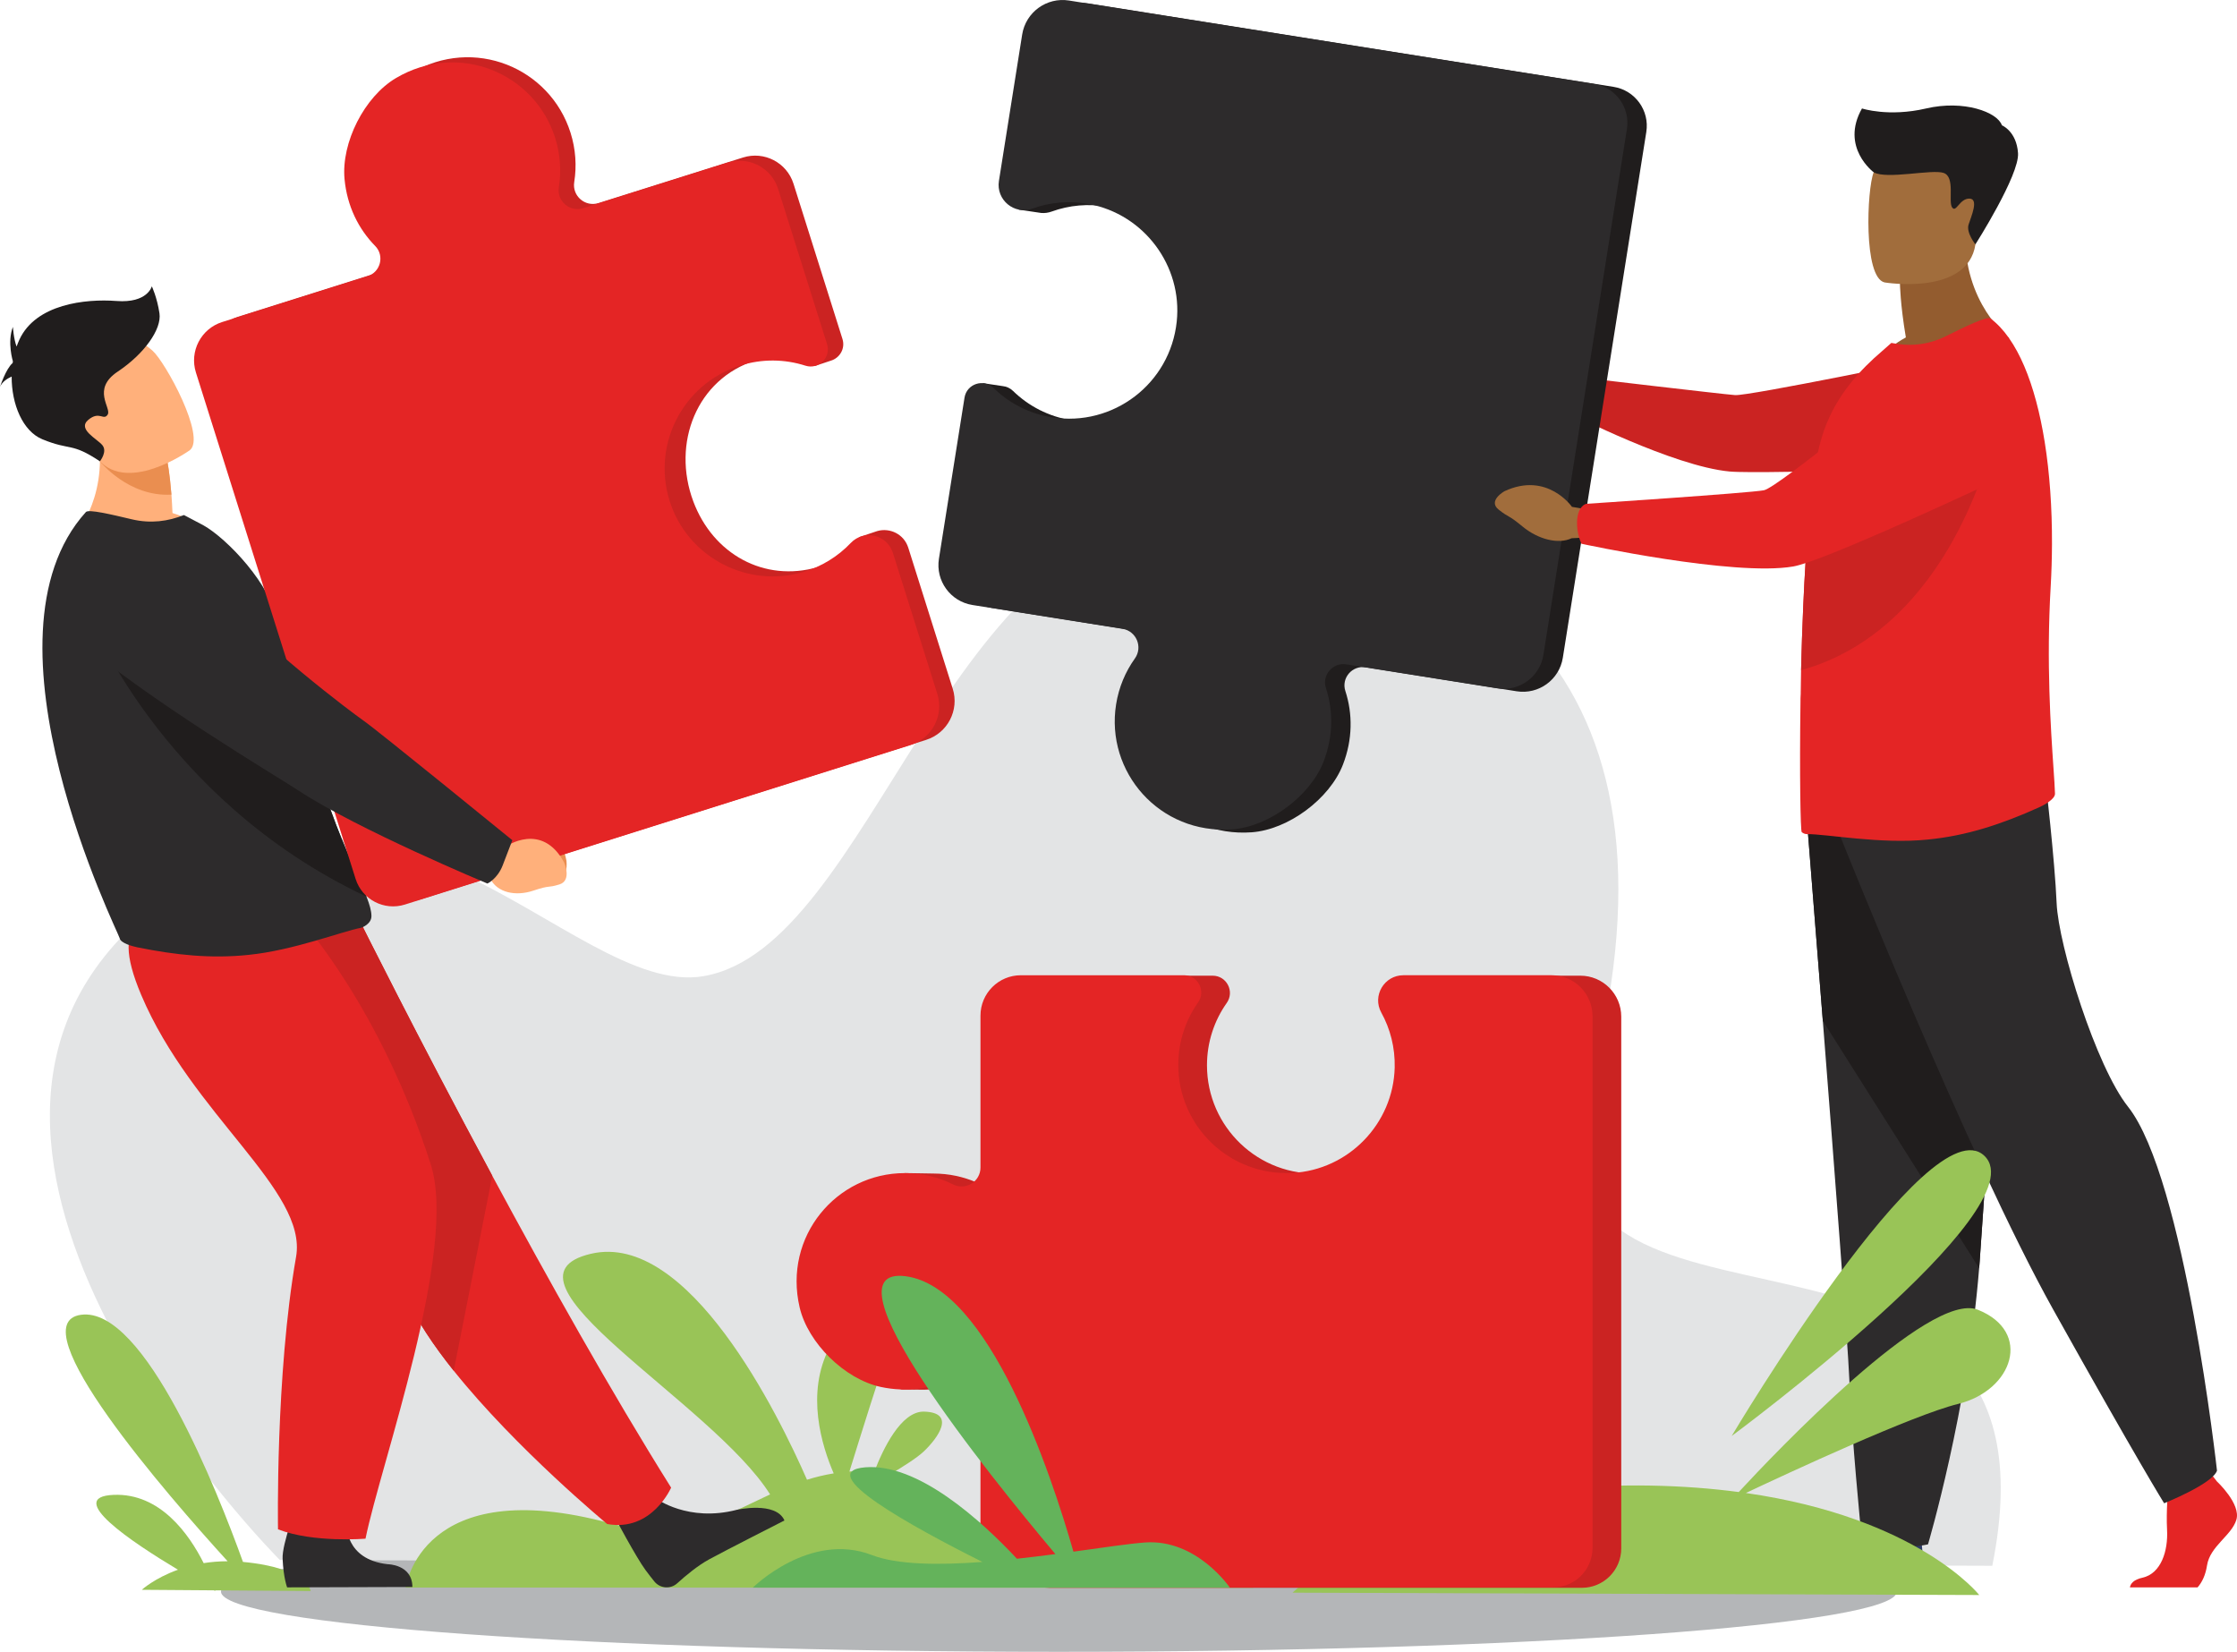 <?xml version="1.0" encoding="utf-8"?>
<!-- Generator: Adobe Illustrator 16.0.0, SVG Export Plug-In . SVG Version: 6.00 Build 0)  -->
<!DOCTYPE svg PUBLIC "-//W3C//DTD SVG 1.1//EN" "http://www.w3.org/Graphics/SVG/1.1/DTD/svg11.dtd">
<svg version="1.1" id="Layer_1" xmlns="http://www.w3.org/2000/svg" xmlns:xlink="http://www.w3.org/1999/xlink" x="0px" y="0px"
	 width="222.127px" height="164px" viewBox="0 0 222.127 164" enable-background="new 0 0 222.127 164" xml:space="preserve">
<g>
	<g>
		<defs>
			<rect id="SVGID_1_" width="222.127" height="164"/>
		</defs>
		<clipPath id="SVGID_2_">
			<use xlink:href="#SVGID_1_"  overflow="visible"/>
		</clipPath>
		<path clip-path="url(#SVGID_2_)" fill="#B4B6B8" d="M188.361,158.015c0,3.306-37.254,5.985-83.21,5.985s-83.21-2.68-83.21-5.985
			s37.254-5.985,83.21-5.985S188.361,154.709,188.361,158.015"/>
		<path clip-path="url(#SVGID_2_)" fill="#E3E4E5" d="M27.785,154.88c0,0-39.211-39.244-14.86-62.709
			c24.35-23.466,43.596,6.997,56.906,4.752c16.847-2.84,24.133-45.583,49.319-45.623c28.655-0.046,49.688,16.894,38.484,57.238
			c-8.263,29.755,48.537,5.389,40.194,46.921L27.785,154.88z"/>
		<path clip-path="url(#SVGID_2_)" fill="#99C457" d="M115.746,151.244c-6.595-1.062-11.574,1.248-16.361,0.585
			c-3.818-0.53-5.808-4.393-10.938-5.487c1.22-0.72,2.643-1.619,3.322-2.273c1.32-1.272,3.217-3.815,0-3.916
			c-2.314-0.071-4.117,3.784-4.946,5.952c-0.76-0.063-1.583-0.068-2.478-0.003c1.059-3.412,3.124-10.019,3.628-11.288
			c0.688-1.727-2.199-7.484-5.603-1.023c-2.387,4.533-0.766,9.771,0.415,12.494c-0.933,0.15-1.812,0.368-2.652,0.63
			c-2.813-6.415-11.758-24.706-21.456-22.434c-10.572,2.479,12.078,14.774,17.791,23.892c-4.667,2.163-8.768,4.79-15.855,2.872
			c-18.836-5.1-20.33,6.374-20.33,6.374l84.175,0.028C124.458,157.646,122.34,152.305,115.746,151.244"/>
		<path clip-path="url(#SVGID_2_)" fill="#E42525" d="M222.066,150.883c-0.467,1.574-2.625,2.624-2.917,4.55
			c-0.142,0.939-0.492,1.669-0.937,2.171h-6.719c0.067-0.37,0.361-0.769,1.235-0.959c1.866-0.408,2.57-2.67,2.454-4.771
			c-0.048-0.88-0.026-1.884,0.018-2.752c0.06-1.203,0.157-2.147,0.157-2.147l3.967-0.933l0.417,0.535l0.399,0.515
			C220.142,147.092,222.532,149.308,222.066,150.883"/>
		<path clip-path="url(#SVGID_2_)" fill="#2C3A64" d="M190.781,157.604h-13.592c0.308-0.36,0.83-0.709,1.713-0.853
			c2.092-0.34,5.715-1.554,6.522-4.228c0.026-0.086,0.05-0.174,0.069-0.264c0.641-2.857,5.308,0.875,5.308,0.875
			s0.016,0.115,0.036,0.31C190.92,154.248,191.102,156.432,190.781,157.604"/>
		<path clip-path="url(#SVGID_2_)" fill="#2D2B2C" d="M179.458,81.88c0,0,0.708,8.842,1.542,19.471
			c1.132,14.438,2.493,32.173,2.628,35.533c0.233,5.833,1.167,15.165,1.167,15.165s2.215,2.218,6.649,1.283
			c0,0,3.951-13.321,5.079-27.417c0.019-0.23,0.036-0.463,0.054-0.696c1.05-14.349,2.683-44.563,2.683-44.563L179.458,81.88z"/>
		<path clip-path="url(#SVGID_2_)" fill="#201D1D" d="M179.458,81.88c0,0,0.708,8.842,1.542,19.471l15.523,24.564
			c0.019-0.23,0.036-0.463,0.054-0.696c1.05-14.349,2.683-44.563,2.683-44.563L179.458,81.88z"/>
		<path clip-path="url(#SVGID_2_)" fill="#2D2B2C" d="M182.694,82.93c0,0,12.774,32.022,21.173,47.071
			c8.399,15.049,11.024,19.249,11.024,19.249s4.812-1.925,5.25-3.237c0,0-3.212-29.053-8.837-36.135
			c-3.179-4.002-6.912-16.012-7.087-20.211c-0.176-4.199-1.138-12.512-1.138-12.512L182.694,82.93z"/>
		<path clip-path="url(#SVGID_2_)" fill="#935C2F" d="M189.246,33.5c-0.568-3.354-0.586-5.341-0.586-5.341l6.481-5.224
			c-0.241,7.183,4.361,10.637,4.361,10.637s-8.637,4.251-13.629,2.676C185.874,36.248,187.104,34.678,189.246,33.5"/>
		<path clip-path="url(#SVGID_2_)" fill="#A16D3C" d="M187.134,28.041c0,0,8.245,1.369,9.02-3.778
			c0.773-5.147,2.359-8.438-2.873-9.53c-5.231-1.092-6.552,0.719-7.229,2.373C185.376,18.762,185.009,27.552,187.134,28.041"/>
		<path clip-path="url(#SVGID_2_)" fill="#A16D3C" d="M158.175,38.652l-1.754-1.086c0,0-2.189-3.232-5.929-1.225
			c0,0-1.48,0.945-0.486,1.735s0.727,0.343,2.104,1.489c1.376,1.145,3.158,1.554,4.307,0.922l1.474-0.139L158.175,38.652z"/>
		<path clip-path="url(#SVGID_2_)" fill="#CB2322" d="M156.092,38.991c0.451-1.415,0.666-1.54,0.666-1.54s14.196,1.678,15.534,1.777
			c1.339,0.099,19.925-3.73,19.925-3.73l8.775,10.656c0,0-25.874,0.976-29.261,0.658c-5.596-0.524-15.743-5.734-15.743-5.734
			S155.736,40.102,156.092,38.991"/>
		<path clip-path="url(#SVGID_2_)" fill="#E42525" d="M204.054,78.792c0.025,0.55-1.108,1.153-1.6,1.374
			c-3.706,1.662-7.157,2.816-11.057,3.191c-4.625,0.475-10.092-0.566-11.965-0.541c-0.201,0-0.376-0.074-0.526-0.2
			c-0.124-0.1-0.225-5.749-0.124-12.872c0-0.275,0-0.576,0.024-0.852v-0.1c0.008-0.742,0.019-1.495,0.034-2.256
			c0.047-2.082,0.126-4.22,0.216-6.344c0.136-3.131,0.322-6.209,0.579-8.935c0.27-2.848,0.611-5.313,1.047-7.063
			c0.999-4.024,3.299-6.675,5.399-8.625l1.724-1.522c1.724,0.348,3.55,0.248,5.374-0.65c1.975-0.977,4.125-2.026,4.475-1.775
			c2.665,1.991,4.459,6.514,5.379,12.26c0.494,3.094,0.735,6.541,0.723,10.141c-0.006,1.38-0.048,2.781-0.128,4.195
			c-0.445,7.59,0.012,14.172,0.273,17.996C203.978,77.314,204.037,78.189,204.054,78.792"/>
		<path clip-path="url(#SVGID_2_)" fill="#201D1D" d="M160.223,8.623l-52.144-8.281c-2.218-0.353-4.3,1.16-4.652,3.377
			l-2.309,14.533c-0.106,0.674,0.064,2.565,0.064,2.565l1.879,0.279c0.106,0.022,0.215,0.04,0.326,0.048
			c0.34,0.028,0.695-0.014,1.05-0.143c1.729-0.625,3.644-0.816,5.592-0.459c5.488,1.007,9.328,6.129,8.744,11.678
			c-0.65,6.174-6.323,10.465-12.375,9.504c-2.276-0.361-4.272-1.414-5.806-2.908c-0.297-0.29-0.655-0.443-1.017-0.48l-1.966-0.295
			L95.161,55.77c-0.348,2.187,1.144,4.24,3.33,4.588l14.896,2.365c1.378,0.219,2.044,1.812,1.231,2.947
			c-0.938,1.313-1.595,2.857-1.865,4.559c-1.063,6.694,4.3,12.925,11.528,12.406c3.639-0.261,7.748-3.313,9.067-6.715
			c0.974-2.512,0.975-5.061,0.241-7.315c-0.419-1.29,0.682-2.565,2.021-2.353l14.988,2.381c2.186,0.348,4.238-1.144,4.586-3.329
			l8.289-52.2C163.813,10.969,162.357,8.962,160.223,8.623"/>
		<path clip-path="url(#SVGID_2_)" fill="#CB2322" d="M197.845,43.729c0,0-3.997,18.652-19.003,22.809
			c0.046-2.082,0.125-4.22,0.215-6.344c0.136-3.131,0.321-6.209,0.579-8.935c0.268-0.139,0.52-0.246,0.75-0.321
			C185.478,49.258,197.845,43.729,197.845,43.729"/>
		<path clip-path="url(#SVGID_2_)" fill="#2D2B2C" d="M131.421,75.629c0.974-2.512,0.975-5.06,0.241-7.316
			c-0.419-1.289,0.681-2.564,2.021-2.352l14.988,2.381c2.186,0.348,4.238-1.144,4.586-3.328l8.29-52.201
			c0.339-2.135-1.117-4.142-3.252-4.48l-52.144-8.281c-2.218-0.352-4.3,1.16-4.652,3.377l-2.308,14.533
			c-0.298,1.881,1.528,3.398,3.318,2.75c1.729-0.625,3.645-0.815,5.593-0.459c5.488,1.007,9.328,6.129,8.744,11.678
			c-0.65,6.174-6.323,10.465-12.375,9.504c-2.277-0.361-4.271-1.413-5.806-2.908c-0.997-0.972-2.674-0.418-2.892,0.956
			l-2.541,15.997c-0.347,2.187,1.144,4.24,3.33,4.588l14.896,2.365c1.378,0.219,2.044,1.811,1.231,2.946
			c-0.938,1.313-1.595,2.857-1.865,4.56c-1.064,6.693,4.301,12.925,11.528,12.406C125.993,82.083,130.102,79.031,131.421,75.629"/>
		<path clip-path="url(#SVGID_2_)" fill="#A16D3C" d="M158.235,50.678l-2.144-0.354c0,0-2.444-3.537-6.704-1.554
			c0,0-1.689,0.945-0.572,1.83c1.117,0.884,0.819,0.397,2.367,1.675c1.548,1.279,3.562,1.79,4.871,1.165l1.672-0.087L158.235,50.678
			z"/>
		<path clip-path="url(#SVGID_2_)" fill="#E42525" d="M156.597,51.768c0.069-1.578,0.91-1.746,0.91-1.746s16.24-1.074,17.641-1.346
			c1.401-0.271,14.336-10.988,14.336-10.988s5.002-4.496,8.506-2.979c3.046,1.318,4,3.918,4.152,6.311
			c0.183,2.851-1.425,5.515-4.012,6.723c-5.81,2.714-17.427,8.04-20.072,8.5c-5.889,1.021-21.024-2.256-21.024-2.256
			S156.542,53.007,156.597,51.768"/>
		<path clip-path="url(#SVGID_2_)" fill="#201D1D" d="M186.053,17.105c0,0-3.347-2.481-1.164-6.337c0,0,2.632,0.872,6.372,0
			c3.739-0.873,7.086,0.364,7.522,1.673c0,0,1.454,0.582,1.601,2.765c0.146,2.183-4.231,9.057-4.231,9.057s-0.934-1.163-0.68-1.964
			c0.255-0.801,1.056-2.582,0.073-2.582s-1.31,1.454-1.71,0.872c-0.399-0.581,0.328-3.019-0.836-3.419
			S187.362,17.842,186.053,17.105"/>
		<path clip-path="url(#SVGID_2_)" fill="#99C457" d="M197.049,114.762c-5.456-5.238-25.097,27.809-25.097,27.809
			S202.505,119.999,197.049,114.762"/>
		<path clip-path="url(#SVGID_2_)" fill="#99C457" d="M196.395,130.038c-4.831-1.933-20.266,14.341-23.742,18.099
			c-2.66-0.354-5.577-0.583-8.774-0.641c-24.441-0.437-35.528,10.634-35.528,10.634l68.182,0.231c0,0-6.04-7.668-23.174-10.129
			c4.187-1.977,16.569-7.735,21.073-8.843C199.886,138.048,201.85,132.22,196.395,130.038"/>
		<path clip-path="url(#SVGID_2_)" fill="#CB2322" d="M156.918,96.87h-14.715c-1.904,0-3.117,2.043-2.196,3.709
			c0.889,1.608-2.239,15.555-8.832,15.919c-6.196,0.342-11.326-4.604-11.326-10.73c0-2.306,0.726-4.44,1.962-6.19
			c0.803-1.138-0.006-2.707-1.398-2.707h-16.197c-2.214,0-4.008,1.795-4.008,4.009c0,0-1.468,17.386-2.717,16.762
			c-1.286-0.643-2.72-1.034-4.236-1.112h0h-0.015c-0.181-0.01-0.362-0.015-0.545-0.015c-0.184,0-2.85-0.046-2.85-0.046
			l-0.404,21.483l2.315,0.025c2.202-0.066,4.113-0.272,5.812-1.139c1.208-0.616,2.64,0.271,2.64,1.626v15.177
			c0,2.212,1.794,4.006,4.007,4.006h52.855c2.161,0,3.914-1.752,3.914-3.914v-52.797C160.982,98.69,159.162,96.87,156.918,96.87"/>
		<path clip-path="url(#SVGID_2_)" fill="#E42525" d="M87.453,137.701c2.635,0.567,5.151,0.169,7.264-0.909
			c1.208-0.615,2.64,0.271,2.64,1.627v15.176c0,2.213,1.794,4.007,4.007,4.007h52.854c2.162,0,3.915-1.753,3.915-3.915V100.89
			c0-2.245-1.819-4.064-4.064-4.064h-14.716c-1.904,0-3.116,2.042-2.195,3.708c0.889,1.609,1.377,3.472,1.33,5.451
			c-0.133,5.579-4.589,10.175-10.161,10.468c-6.199,0.326-11.327-4.604-11.327-10.73c0-2.305,0.726-4.44,1.962-6.19
			c0.803-1.138-0.007-2.706-1.398-2.706h-16.197c-2.214,0-4.009,1.795-4.009,4.009v15.082c0,1.396-1.468,2.304-2.717,1.679
			c-1.443-0.721-3.072-1.127-4.796-1.127c-6.777,0-12.089,6.274-10.444,13.331C80.229,133.353,83.887,136.932,87.453,137.701"/>
		<path clip-path="url(#SVGID_2_)" fill="#99C457" d="M21.351,157.897l9.5,0.07c0,0-0.331-2.299-6.725-2.892
			c-2.479-6.887-9.762-25.412-16.086-24.536c-6.244,0.865,8.544,17.861,14.561,24.468c-0.852,0.002-1.645,0.071-2.377,0.188
			c-1.45-2.886-4.323-6.964-8.935-6.778c-4.908,0.198,1.779,4.68,6.383,7.433c-2.332,0.836-3.591,1.993-3.591,1.993l7.164,0.053
			c0.084,0.046,0.13,0.071,0.13,0.071S21.366,157.942,21.351,157.897"/>
		<path clip-path="url(#SVGID_2_)" fill="#EA8E50" d="M50.131,81.135l1.405,1.143c0,0,3.846-1.379,4.713,3.189
			c0,0,0.231,1.947-1.002,1.951s-0.725-0.213-2.471-0.162c-1.746,0.052-3.194-0.87-3.45-2.287l-0.836-1.201L50.131,81.135z"/>
		<path clip-path="url(#SVGID_2_)" fill="#1E3D70" d="M49.972,83.585c1.122-1.171,1.031-2.036,1.031-2.036
			S38.019,70.918,36.701,70.052c-0.897-0.591-10.46-9.068-14.93-14.237c-2.217-2.563-4.964-1.568-8.106-0.666l-2.587,0.742
			c-3.125,0.896-3.938,5.267-1.374,7.391c7.22,5.98,19.232,12.707,21.479,14.121c5.58,3.51,16.5,7.681,16.5,7.681
			S49.009,84.59,49.972,83.585"/>
		<path clip-path="url(#SVGID_2_)" fill="#2D2B2C" d="M65.168,148.791c0,0,3.151,2.36,7.98,1.113c0,0,3.893-0.888,4.747,1.055
			c0,0-5.97,3.033-7.481,3.862c-1.139,0.625-2.327,1.612-3.167,2.375c-0.665,0.604-1.7,0.522-2.267-0.175
			c-0.263-0.323-0.563-0.708-0.893-1.154c-0.92-1.247-3.065-5.277-3.065-5.277L65.168,148.791z"/>
		<path clip-path="url(#SVGID_2_)" fill="#E42525" d="M66.64,147.7c0,0-1.919,4.425-6.348,3.611c0,0-9.039-7.464-15.238-15.218
			c-2.013-2.519-3.728-5.067-4.735-7.4c-4.111-9.519-15.207-23.715-22.263-30.91l17.652-6.386c0,0,5.653,11.373,13.176,25.344
			C54.305,126.807,60.695,138.221,66.64,147.7"/>
		<path clip-path="url(#SVGID_2_)" fill="#CB2322" d="M48.884,116.741l-3.83,19.353c-2.014-2.519-3.728-5.067-4.735-7.4
			c-4.111-9.519-15.208-23.715-22.263-30.91l17.652-6.386C35.708,91.397,41.361,102.771,48.884,116.741"/>
		<path clip-path="url(#SVGID_2_)" fill="#2D2B2C" d="M34.409,151.301c0,0-0.192,3.53,4.088,4.001c0,0,2.445,0.014,2.453,2.261
			l-12.439,0.039c0,0-0.361-0.906-0.449-2.848c-0.067-1.491,1.445-5.389,1.445-5.389L34.409,151.301z"/>
		<path clip-path="url(#SVGID_2_)" fill="#E42525" d="M29.917,91.397c0,0,7.864,8.641,12.855,24.207
			c2.715,8.47-4.978,29.765-6.478,37.163c0,0-5.161,0.438-8.689-0.927c0,0-0.269-15.281,1.795-27.059
			c1.155-6.592-10.353-14.098-15.382-26.009c-3.421-8.103,0.741-7.965,5.855-8.159L29.917,91.397z"/>
		<path clip-path="url(#SVGID_2_)" fill="#FFB07B" d="M20.84,52.848C16.465,55.318,7.509,53.04,7.509,53.04
			s3.637-4.158,1.984-10.854l3.435,1.744l3.69,1.873c0,0,0.238,1.184,0.404,3.308c0.042,0.548,0.08,1.158,0.106,1.826
			C19.375,51.617,20.84,52.848,20.84,52.848"/>
		<path clip-path="url(#SVGID_2_)" fill="#2D2B2C" d="M36.883,90.951c0,0.769-0.886,1.137-1.074,1.174
			c-1.764,0.323-6.691,2.239-11.13,2.679c-3.737,0.392-7.208,0.021-11.02-0.745c-0.504-0.102-1.689-0.421-1.774-0.904
			C11.78,92.626-2.819,63.393,8.53,50.836c0.267-0.295,2.507,0.236,4.556,0.723c1.892,0.448,3.627,0.198,5.177-0.424l1.921,1.012
			c2.359,1.314,6.824,5.984,7.346,9.65c0.266,1.863,1.331,3.244,1.64,4.884c0.115,0.606,0.231,1.199,0.351,1.776
			c0.232,1.133,0.473,2.209,0.719,3.234c0.667,2.771,1.373,5.158,2.064,7.221c0.736,2.188,1.458,4.009,2.104,5.532
			c0.836,1.975,1.543,3.45,1.985,4.581C36.704,89.821,36.883,90.445,36.883,90.951"/>
		<path clip-path="url(#SVGID_2_)" fill="#201D1D" d="M36.392,89.025C15.784,79.316,8.647,60.672,8.647,60.672
			s16.744,6.177,20.873,7.785c0.232,1.133,0.473,2.21,0.719,3.234c0.667,2.771,1.372,5.158,2.064,7.22
			c0.737,2.189,1.458,4.01,2.104,5.533C35.243,86.419,35.95,87.895,36.392,89.025"/>
		<path clip-path="url(#SVGID_2_)" fill="#CB2322" d="M94.602,68.376l-4.414-13.997c-0.429-1.359-1.835-2.003-3.063-1.657
			l-0.003,0.001c-0.065,0.019-0.13,0.041-0.194,0.064l-1.548,0.518c0,0-2.423,2.495-4.163,2.999
			c-5.346,1.546-10.42-1.303-12.372-6.515c-2.169-5.799,0.348-12.166,6.176-14.004c1.994-0.628,5.918,0.544,5.918,0.544l1.576-0.524
			c0.855-0.26,1.443-1.183,1.138-2.152l-4.859-15.406c-0.664-2.105-2.909-3.273-5.015-2.609L59.431,20.16
			c-1.328,0.419-2.63-0.705-2.412-2.08c0.253-1.59,0.151-3.261-0.366-4.9C54.62,6.733,47.059,3.563,40.84,7.245
			c-3.131,1.854-5.439,6.407-5.1,10.03c0.25,2.676,1.384,4.95,3.043,6.637c0.948,0.965,0.535,2.592-0.755,2.998l-14.435,4.553
			c-2.105,0.664-3.273,2.908-2.609,5.014L36.838,86.75c0.649,2.056,2.842,3.197,4.898,2.549l50.218-15.838
			C94.09,72.789,95.275,70.512,94.602,68.376"/>
		<path clip-path="url(#SVGID_2_)" fill="#E42525" d="M34.212,17.785c0.25,2.676,1.385,4.949,3.043,6.637
			c0.948,0.964,0.535,2.591-0.755,2.998l-14.436,4.552c-2.104,0.664-3.273,2.909-2.609,5.014l15.854,50.273
			c0.648,2.057,2.841,3.197,4.897,2.549l50.219-15.837c2.135-0.674,3.32-2.95,2.646-5.086L88.66,54.889
			c-0.571-1.812-2.877-2.352-4.186-0.977c-1.264,1.328-2.888,2.352-4.786,2.9c-5.346,1.547-11.054-1.313-13.004-6.525
			c-2.17-5.798,0.98-12.154,6.809-13.992c2.193-0.691,4.441-0.642,6.477,0.009c1.322,0.423,2.572-0.817,2.154-2.142l-4.859-15.406
			c-0.664-2.105-2.909-3.274-5.015-2.61L57.904,20.67c-1.328,0.418-2.631-0.705-2.412-2.08c0.253-1.59,0.151-3.261-0.366-4.9
			c-2.034-6.447-9.595-9.617-15.813-5.936C36.181,9.607,33.873,14.162,34.212,17.785"/>
		<path clip-path="url(#SVGID_2_)" fill="#FFB07B" d="M48.449,83.398l1.78,0.653c0,0,3.566-2.521,5.786,1.579
			c0,0,0.804,1.791-0.467,2.181c-1.271,0.39-0.809,0.022-2.596,0.618c-1.787,0.595-3.547,0.166-4.222-1.11l-1.21-0.888
			L48.449,83.398z"/>
		<path clip-path="url(#SVGID_2_)" fill="#2D2B2C" d="M49.915,85.917c0.659-1.718,0.959-2.496,0.959-2.496
			S37.418,72.453,36.046,71.512c-0.934-0.641-10.235-7.594-14.771-13.012c-2.25-2.688-5.796-3.916-9.226-3.197l-2.825,0.593
			c-3.411,0.716-4.519,5.032-1.874,7.301c7.452,6.388,20.021,13.798,22.364,15.339c5.818,3.826,18.685,9.187,18.685,9.187
			S49.397,87.266,49.915,85.917"/>
		<path clip-path="url(#SVGID_2_)" fill="#EA8E50" d="M17.022,49.11c-4.302,0.241-7.1-3.311-7.1-3.311s1.945-1.077,3.006-1.87
			l3.689,1.873C16.618,45.803,16.856,46.986,17.022,49.11"/>
		<path clip-path="url(#SVGID_2_)" fill="#FFB07B" d="M18.855,44.693c0,0-6.519,4.678-9.37,0.573s-5.612-6.265-1.57-9.425
			s5.947-2.162,7.231-1.023C16.432,35.957,20.478,43.371,18.855,44.693"/>
		<path clip-path="url(#SVGID_2_)" fill="#201D1D" d="M15.835,31.111c-0.234-1.578-0.76-2.688-0.76-2.688s-0.409,1.694-3.506,1.461
			c-3.097-0.234-8.005,0.305-9.641,3.833c-0.104,0.226-0.197,0.456-0.28,0.692c-0.296-0.782-0.367-1.955-0.367-1.955
			c-0.588,1.52,0,3.42,0,3.42l0,0c-0.008,0.055-0.016,0.111-0.024,0.166C0.575,36.619,0,38.415,0,38.415
			c0.207-0.5,0.709-0.827,1.158-1.028c-0.014,2.746,1.1,5.43,3.054,6.229c2.858,1.168,2.835,0.277,5.71,2.184
			c0,0,0.771-0.956,0.245-1.599c-0.526-0.644-2.513-1.578-1.402-2.514c1.11-0.935,1.519,0.117,1.928-0.525s-1.636-2.514,0.994-4.266
			C14.316,35.144,16.069,32.689,15.835,31.111"/>
		<path clip-path="url(#SVGID_2_)" fill="#64B35B" d="M122.118,157.626c0,0-3.296-4.872-8.455-4.479
			c-1.567,0.119-4.116,0.501-7.075,0.908c-2.232-7.789-8.384-26.304-16.682-27.346c-8.475-1.064,8.109,19.525,14.891,27.588
			c-1.237,0.162-2.521,0.321-3.817,0.462c-3.59-3.833-9.847-9.513-15.072-9.076c-5.238,0.438,4.568,5.853,11.646,9.395
			c-4.342,0.325-8.46,0.289-10.976-0.684c-6.163-2.383-11.826,3.232-11.826,3.232H122.118z"/>
	</g>
</g>
</svg>
